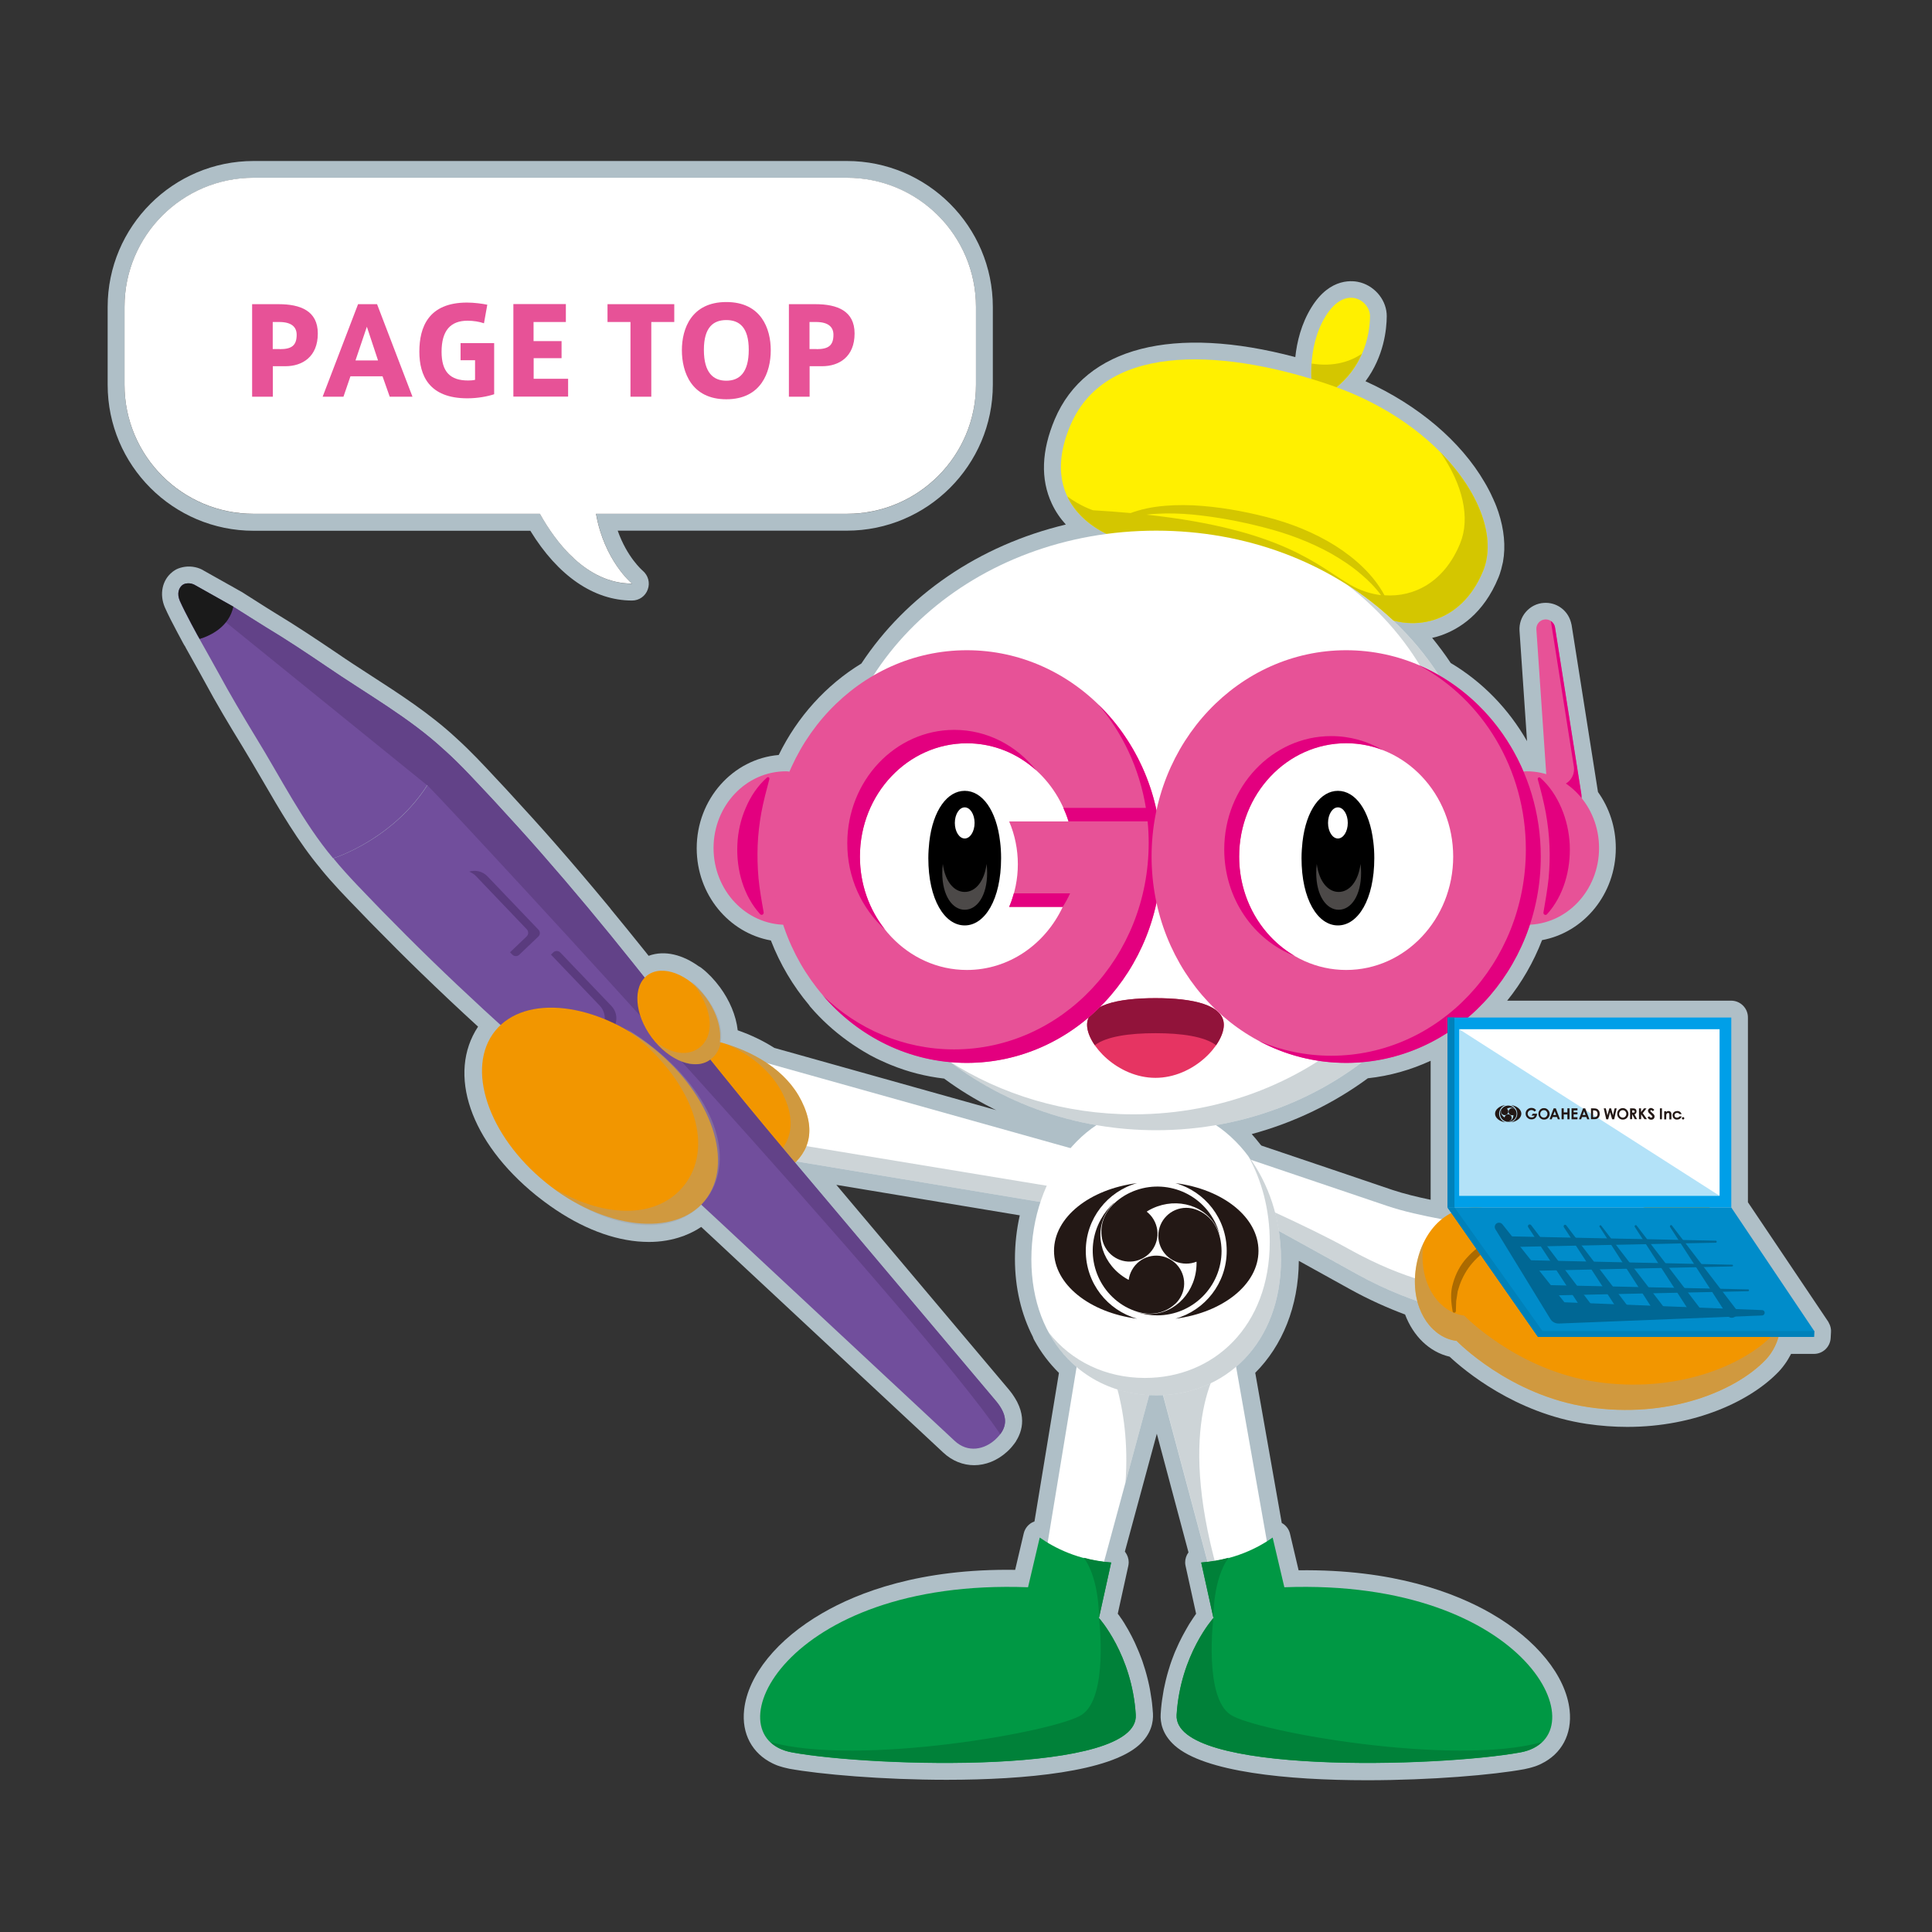 <?xml version="1.0" encoding="utf-8"?>
<!-- Generator: Adobe Illustrator 24.1.3, SVG Export Plug-In . SVG Version: 6.00 Build 0)  -->
<svg version="1.1" id="Layer_1" xmlns="http://www.w3.org/2000/svg" xmlns:xlink="http://www.w3.org/1999/xlink" x="0px" y="0px"
	 viewBox="0 0 180 180" style="enable-background:new 0 0 180 180;" xml:space="preserve">
<rect x="0" y="0" width="180" height="180" fill="#333333" stroke="none"/>
<style type="text/css">
	.st0{fill:none;}
	.st1{fill:#AFBFC7;}
	.st2{fill:#FFFFFF;}
	.st3{opacity:0.4;fill:#82939C;}
	.st4{fill:#231815;}
	.st5{fill:#FFF000;}
	.st6{fill:#D4C600;}
	.st7{fill:#F29600;}
	.st8{opacity:0.4;fill:#9E9E9F;}
	.st9{fill:#AB6A00;}
	.st10{fill:#009844;}
	.st11{fill:#008139;}
	.st12{fill:#E63462;}
	.st13{fill:#91133A;}
	.st14{fill:#4C4948;}
	.st15{fill:#E75297;}
	.st16{fill:#E3007F;}
	.st17{fill:#008CCA;}
	.st18{fill:#009FE8;}
	.st19{opacity:0.3;fill:#009FE8;}
	.st20{fill:#0081BA;}
	.st21{fill:#006794;}
	.st22{fill:#714E9C;}
	.st23{fill:#5A3B7E;}
	.st24{fill:#624288;}
	.st25{fill:#1A1A1A;}
</style>
<g>
	<g>
		<g>
			<path class="st0" d="M133.29,111.78V98.83c-1.82,0.84-3.79,1.41-5.85,1.63c-3.18,2.34-6.84,4.12-10.82,5.2
				c0.28,0.31,0.55,0.63,0.8,0.96c0.03,0.04,0.07,0.07,0.1,0.11c4.41,1.49,10.65,3.6,12.2,4.13
				C130.77,111.22,132.07,111.53,133.29,111.78z"/>
			<path class="st1" d="M170.57,123.76C170.57,123.76,170.57,123.76,170.57,123.76c-0.02-0.1-0.04-0.2-0.08-0.29
				c0-0.01-0.01-0.02-0.01-0.03c-0.04-0.09-0.08-0.18-0.13-0.27c0,0,0,0,0,0c-0.01-0.02-0.02-0.03-0.03-0.05l-7.47-11.11V94.79
				c0-0.86-0.7-1.56-1.56-1.56h-20.87c1.35-1.67,2.45-3.58,3.25-5.64c3.9-0.72,6.87-4.29,6.87-8.58c0-1.96-0.62-3.77-1.66-5.22
				c0-0.02,0-0.04-0.01-0.06l-2.45-15.52c0-0.01,0-0.02-0.01-0.03c-0.01-0.07-0.03-0.14-0.05-0.21c0-0.01-0.01-0.02-0.01-0.03
				c-0.31-1.1-1.35-1.85-2.51-1.77c-0.65,0.04-1.24,0.34-1.67,0.83c-0.43,0.49-0.64,1.12-0.6,1.77l0.7,10.28
				c-1.71-2.99-4.14-5.51-7.11-7.28c-0.53-0.8-1.11-1.58-1.73-2.34c0.28-0.06,0.55-0.14,0.82-0.23c1.67-0.58,3.96-1.98,5.36-5.4
				c0.09-0.21,0.16-0.43,0.22-0.65c0.01-0.03,0.02-0.06,0.03-0.09c0.06-0.22,0.11-0.44,0.16-0.67c0-0.02,0.01-0.03,0.01-0.05
				c0.26-1.43,0.11-3-0.43-4.64c-0.02-0.05-0.03-0.1-0.05-0.14c-0.08-0.24-0.17-0.47-0.27-0.71c-0.02-0.05-0.04-0.1-0.07-0.15
				c-0.04-0.11-0.09-0.21-0.14-0.32c-0.03-0.06-0.06-0.11-0.08-0.17c-0.08-0.18-0.17-0.36-0.26-0.53c-0.07-0.14-0.15-0.29-0.23-0.43
				c-0.06-0.1-0.12-0.21-0.18-0.31c-2.23-3.84-6.2-7.2-11.1-9.42c1.72-2.32,1.97-4.83,1.98-6.05c0.01-1.42-1.01-2.74-2.43-3.15
				c-0.63-0.18-2.82-0.55-4.59,2.32c-0.95,1.54-1.35,3.22-1.5,4.63c-11.32-3.01-19.56-0.94-22.41,5.79
				c-1.24,2.94-1.34,5.58-0.28,7.85c0.35,0.76,0.81,1.41,1.31,1.96c-8.12,1.94-14.88,6.62-19.05,12.95c-3.28,2-5.96,4.96-7.7,8.52
				c-4.27,0.36-7.64,4.12-7.64,8.69c0,4.31,2.99,7.89,6.91,8.59c0.86,2.22,2.07,4.25,3.56,6.02c0.03,0.04,0.05,0.08,0.08,0.12
				c1.05,1.23,2.23,2.3,3.51,3.22c0.06,0.04,0.11,0.08,0.17,0.12c0.18,0.13,0.37,0.26,0.56,0.38c0.11,0.07,0.22,0.15,0.34,0.22
				c0.15,0.09,0.29,0.18,0.44,0.27c0.17,0.1,0.33,0.19,0.5,0.29c0.11,0.06,0.21,0.12,0.32,0.17c0.22,0.12,0.44,0.23,0.66,0.33
				c0.07,0.03,0.13,0.06,0.2,0.09c0.27,0.13,0.54,0.24,0.82,0.36c0.03,0.01,0.05,0.02,0.08,0.03c1.55,0.63,3.19,1.05,4.9,1.25
				c1.4,1.03,2.88,1.94,4.44,2.73c0.08,0.04,0.15,0.08,0.23,0.12c0.06,0.03,0.12,0.06,0.19,0.09l-20.68-5.8
				c-1.03-0.66-2.18-1.21-3.41-1.64c-0.15-1.37-0.76-2.8-1.66-4.02c0,0,0,0,0,0c-0.52-0.7-1.09-1.3-1.71-1.78
				c-0.08-0.07-0.17-0.12-0.27-0.17c-1.45-1.04-3.13-1.53-4.66-0.97l-0.27-0.34c-1.12-1.4-2.21-2.74-3.28-4.04c0,0,0,0,0-0.01
				c-0.09-0.11-0.18-0.22-0.27-0.33c-1.69-2.04-3.34-3.98-4.98-5.85c-1.29-1.47-2.71-3.04-4.47-4.95c-0.34-0.36-0.68-0.73-1.02-1.09
				c-1.16-1.25-2.36-2.53-3.66-3.7c0,0-0.01-0.01-0.01-0.01c0,0-0.01-0.01-0.01-0.01c0,0,0,0,0,0c-2.41-2.23-5.22-4.05-7.93-5.8
				c-1.05-0.68-2.14-1.38-3.18-2.1c-1.78-1.2-3.7-2.49-5.74-3.72c-0.53-0.32-1.1-0.69-1.7-1.07c-0.43-0.27-0.87-0.55-1.31-0.83
				c0,0,0,0-0.01-0.01c-0.01,0-0.01-0.01-0.03-0.02c-0.01-0.01-0.02-0.01-0.04-0.02c-0.05-0.03-0.13-0.07-0.27-0.15
				c-0.01,0-0.02-0.01-0.02-0.01c-0.15-0.09-0.38-0.22-0.7-0.4c-0.07-0.04-0.14-0.08-0.22-0.12c-0.53-0.3-1.28-0.72-2.35-1.32
				c0,0-0.01,0-0.01-0.01c-0.42-0.25-1.06-0.43-1.74-0.33c-0.26,0.04-0.53,0.11-0.79,0.24c-0.04,0.02-0.07,0.04-0.1,0.06
				c0,0,0,0,0,0c0,0,0,0,0,0c0,0,0,0,0,0c-0.09,0.05-0.17,0.11-0.25,0.17c-0.01,0.01-0.01,0.01-0.02,0.02
				c-0.93,0.73-1.22,2.06-0.69,3.29c0.28,0.64,0.78,1.62,1.16,2.32c0.2,0.38,0.39,0.73,0.53,0.99c0.03,0.05,0.06,0.11,0.1,0.18
				c0.01,0.02,0.03,0.04,0.04,0.06c0.03,0.05,0.06,0.09,0.09,0.14c0,0.01,0.01,0.01,0.01,0.02l-0.01,0
				c0.29,0.53,0.59,1.05,0.87,1.56c0.32,0.56,0.62,1.11,0.89,1.6c1.14,2.12,2.34,4.12,3.47,5.96c0.66,1.08,1.31,2.2,1.95,3.29
				c1.63,2.81,3.32,5.72,5.43,8.24c0,0,0,0,0,0.01c0,0,0.01,0.01,0.01,0.01c0,0,0,0,0,0c0,0,0,0,0,0c1.12,1.37,2.34,2.63,3.52,3.84
				c0.35,0.36,0.69,0.72,1.05,1.09c1.81,1.84,3.3,3.34,4.7,4.69c1.71,1.66,3.49,3.34,5.37,5.06c-2.89,4.38-0.76,10.72,5.41,15.72
				c0.26,0.21,0.53,0.41,0.79,0.61c0,0,0,0,0,0c0,0,0,0,0,0c2.88,2.15,5.86,3.42,8.66,3.68c0.36,0.03,0.7,0.05,1.05,0.05
				c1.12,0,2.17-0.18,3.12-0.52c0.05-0.02,0.1-0.03,0.15-0.05c0.03-0.01,0.06-0.02,0.09-0.04c0.54-0.21,1.05-0.47,1.52-0.79
				c1.11,1.03,2.2,2.04,3.23,3.01l19.34,18.03c0.83,0.77,1.84,1.16,2.86,1.16c1.06,0,2.14-0.42,3.05-1.24
				c0.25-0.22,0.46-0.46,0.64-0.7c0.01-0.01,0.01-0.01,0.02-0.02c0.06-0.08,0.12-0.16,0.18-0.25c0,0,0,0,0-0.01
				c0.12-0.19,0.24-0.41,0.34-0.67c0.01-0.02,0.01-0.04,0.02-0.05c0.04-0.1,0.07-0.2,0.1-0.31c0-0.01,0.01-0.02,0.01-0.03
				c0.19-0.71,0.17-1.59-0.35-2.61c-0.01-0.01-0.01-0.03-0.02-0.04c-0.06-0.11-0.12-0.22-0.19-0.33c-0.03-0.05-0.06-0.09-0.09-0.14
				c-0.05-0.08-0.1-0.16-0.16-0.24c-0.1-0.13-0.2-0.27-0.31-0.4l-16.08-19.08l17.09,2.84c-0.29,1.3-0.45,2.66-0.45,4.07
				c0,2.7,0.6,5.16,1.67,7.25c0.03,0.1,0.07,0.2,0.12,0.29c0.63,1.16,1.41,2.18,2.31,3.07l-2.28,13.84c-0.01,0-0.02,0-0.03,0.01
				c-0.49,0.18-0.85,0.6-0.97,1.1l-0.8,3.4c-8.84-0.13-14.61,2.09-17.94,4.02c-4.23,2.44-6.96,5.8-7.31,9.01
				c-0.25,2.25,0.76,4.07,2.63,4.99c0.01,0.01,0.02,0.01,0.04,0.02c0.07,0.03,0.14,0.06,0.22,0.1c0.07,0.03,0.15,0.06,0.22,0.09
				c0.06,0.02,0.12,0.04,0.18,0.06c0.1,0.03,0.2,0.06,0.3,0.09c0.05,0.01,0.1,0.03,0.15,0.04c0.15,0.04,0.31,0.08,0.47,0.11
				c2.86,0.52,8.67,1.03,14.66,1.03c7.42,0,15.14-0.77,17.91-3.23c1.17-1.04,1.35-2.17,1.31-2.94c-0.02-0.35-0.06-0.68-0.09-1.01
				c-0.01-0.1-0.03-0.2-0.04-0.3c-0.03-0.23-0.07-0.46-0.11-0.69c-0.02-0.1-0.04-0.2-0.05-0.3c-0.05-0.25-0.1-0.5-0.16-0.74
				c-0.01-0.06-0.02-0.11-0.04-0.17c-0.07-0.29-0.15-0.57-0.23-0.85c-0.02-0.08-0.05-0.15-0.07-0.22c-0.06-0.2-0.13-0.4-0.19-0.59
				c-0.03-0.09-0.06-0.17-0.09-0.25c-0.07-0.19-0.14-0.37-0.21-0.54c-0.03-0.06-0.05-0.13-0.08-0.19c-0.1-0.23-0.2-0.45-0.29-0.67
				c-0.02-0.04-0.04-0.08-0.06-0.13c-0.08-0.17-0.16-0.34-0.24-0.49c-0.03-0.07-0.07-0.13-0.1-0.19c-0.07-0.14-0.14-0.27-0.21-0.39
				c-0.03-0.05-0.06-0.11-0.09-0.16c-0.1-0.17-0.19-0.33-0.28-0.47c0,0,0,0,0-0.01c-0.1-0.15-0.19-0.29-0.27-0.42
				c-0.03-0.04-0.05-0.08-0.08-0.11c-0.06-0.09-0.12-0.18-0.18-0.26c-0.02-0.03-0.05-0.06-0.07-0.09c-0.01-0.02-0.03-0.04-0.05-0.06
				l0.98-4.45c0.02-0.11,0.04-0.22,0.04-0.34c0-0.34-0.11-0.66-0.31-0.94c-0.01-0.02-0.03-0.03-0.05-0.05l2.98-10.99l2.95,11.05
				c-0.2,0.27-0.31,0.6-0.31,0.93c0,0.11,0.01,0.22,0.04,0.34l0.98,4.45c-0.01,0.02-0.03,0.04-0.05,0.07
				c-0.02,0.03-0.04,0.06-0.06,0.09c-0.06,0.08-0.12,0.17-0.18,0.26c-0.02,0.04-0.05,0.07-0.07,0.11c-0.18,0.26-0.37,0.56-0.56,0.91
				c-0.03,0.05-0.06,0.1-0.09,0.16c-0.07,0.13-0.14,0.26-0.22,0.4c-0.03,0.06-0.07,0.12-0.1,0.19c-0.08,0.16-0.16,0.32-0.25,0.5
				c-0.02,0.04-0.04,0.08-0.06,0.13c-0.1,0.21-0.2,0.44-0.3,0.67c-0.03,0.06-0.05,0.13-0.08,0.19c-0.07,0.18-0.14,0.36-0.21,0.55
				c-0.03,0.08-0.06,0.17-0.09,0.25c-0.07,0.19-0.13,0.39-0.19,0.59c-0.02,0.07-0.05,0.15-0.07,0.22c-0.08,0.27-0.16,0.56-0.23,0.85
				c-0.01,0.06-0.03,0.11-0.04,0.17c-0.06,0.24-0.11,0.48-0.16,0.73c-0.02,0.1-0.04,0.2-0.05,0.3c-0.04,0.23-0.07,0.46-0.11,0.69
				c-0.01,0.1-0.03,0.2-0.04,0.3c-0.04,0.33-0.07,0.67-0.09,1.01c-0.05,0.77,0.14,1.9,1.31,2.94c2.77,2.46,10.48,3.23,17.91,3.23
				c5.99,0,11.8-0.5,14.66-1.03c0.16-0.03,0.32-0.07,0.48-0.11c0.05-0.01,0.1-0.03,0.15-0.04c0.1-0.03,0.2-0.06,0.3-0.09
				c0.06-0.02,0.12-0.04,0.18-0.06c0.08-0.03,0.15-0.06,0.22-0.09c0.07-0.03,0.15-0.06,0.22-0.1c0.01-0.01,0.02-0.01,0.04-0.02
				c1.87-0.91,2.88-2.74,2.63-4.99c-0.35-3.2-3.08-6.57-7.31-9.01c-3.34-1.92-9.11-4.14-17.94-4.02l-0.8-3.4
				c-0.1-0.43-0.38-0.8-0.77-1.01l-2.47-13.99c2.52-2.52,4.03-6.17,4.06-10.43c1.62,0.89,3.28,1.81,4.73,2.62
				c1.8,1,3.57,1.78,5.17,2.38c0.76,2.01,2.26,3.49,4.15,3.93c1.34,1.25,6.06,5.26,12.78,6.26c1.29,0.19,2.56,0.28,3.77,0.28
				c6.33,0,11.51-2.41,14.14-5.18c0,0,0,0,0,0c0,0,0,0,0,0c0,0,0,0,0,0c0.12-0.13,0.24-0.27,0.35-0.41
				c0.03-0.04,0.06-0.08,0.09-0.12c0.08-0.11,0.16-0.21,0.23-0.32c0.03-0.05,0.06-0.09,0.09-0.14c0.07-0.11,0.14-0.22,0.2-0.34
				c0.03-0.05,0.05-0.09,0.08-0.14c0.03-0.05,0.05-0.1,0.08-0.15H169H169c0.84,0,1.52-0.66,1.56-1.49l0.03-0.55
				C170.6,123.96,170.59,123.86,170.57,123.76z M117.52,106.73c-0.03-0.04-0.07-0.07-0.1-0.11c-0.26-0.33-0.52-0.65-0.8-0.96
				c3.98-1.08,7.64-2.86,10.82-5.2c2.06-0.22,4.03-0.79,5.85-1.63v12.95c-1.22-0.25-2.52-0.57-3.57-0.92
				C128.18,110.33,121.93,108.22,117.52,106.73z"/>
		</g>
		<g>
			<g>
				<g>
					<path class="st2" d="M112.5,106.69c0,0,14.25,4.82,16.73,5.66c2.98,1.02,7.78,1.68,7.78,1.68s3.32,1.36,2.77,5.16
						s-2.49,3.47-2.49,3.47s-5.38-0.89-10.88-3.96c-4.94-2.76-12.27-6.76-12.27-6.76L112.5,106.69z"/>
					<path class="st3" d="M138.37,114.96c0.24,0.66,0.34,1.46,0.21,2.42c-0.55,3.8-3.71,2.45-3.71,2.45s-3.72-0.4-9.22-3.47
						c-3.97-2.22-9.94-4.72-11.94-5.81l0.43,1.39c0,0,7.34,4,12.27,6.76c5.5,3.07,10.88,3.96,10.88,3.96s1.94,0.33,2.49-3.47
						C140.08,117.1,139.21,115.76,138.37,114.96z"/>
				</g>
				<g>
					<polygon class="st2" points="101.98,107.6 66.05,97.53 64.2,106.54 99.66,112.44 					"/>
					<polygon class="st3" points="100,110.88 64.51,105.03 64.2,106.54 99.66,112.44 101.98,107.6 					"/>
				</g>
				<g>
					<path class="st2" d="M114.53,123.75l3.65,20.68c-1.35,0.95-2.42,1.6-5.48,1.81l-5.25-19.64L114.53,123.75z"/>
					<path class="st3" d="M107.46,126.6l7.08-2.85l0.3,1.68c-1.65,1.75-5.19,7.34-1.46,20.76c-0.21,0.02-0.43,0.04-0.67,0.06
						L107.46,126.6z"/>
				</g>
				<g>
					<path class="st2" d="M100.9,123.75l-3.4,20.63c1.35,0.95,2.11,1.64,5.16,1.86l5.32-19.63L100.9,123.75z"/>
					<path class="st3" d="M101.94,124.17l6.04,2.44l-3.12,11.51C105.39,130.79,103.05,125.99,101.94,124.17z"/>
				</g>
				<g>
					<path class="st2" d="M119.35,117.32c0,7.86-5.21,12.68-11.63,12.68s-11.63-4.82-11.63-12.68s5.21-14.23,11.63-14.23
						S119.35,109.46,119.35,117.32z"/>
					<path class="st3" d="M116.28,107.68c1.28,2.28,2.02,5.04,2.02,8.02c0,7.86-5.21,12.68-11.63,12.68c-3.62,0-6.85-1.53-8.98-4.26
						c2.02,3.74,5.75,5.88,10.03,5.88c6.42,0,11.63-4.82,11.63-12.68C119.35,113.6,118.19,110.22,116.28,107.68z"/>
					<g>
						<g>
							<path class="st4" d="M101.16,116.54c0-3,2.02-5.54,4.78-6.31c-4.41,0.56-7.74,3.17-7.74,6.31c0,3.14,3.33,5.75,7.74,6.32
								C103.18,122.08,101.16,119.55,101.16,116.54z"/>
							<path class="st4" d="M117.25,116.54c0-3.14-3.33-5.75-7.74-6.31c2.76,0.78,4.78,3.31,4.78,6.31c0,3.01-2.02,5.54-4.78,6.32
								C113.91,122.29,117.25,119.68,117.25,116.54z"/>
							<g>
								<path class="st4" d="M105.92,122.24c0.38,0.12,0.78,0.18,1.19,0.18c2.41,0,4.37-2.12,4.37-4.74c0-0.04,0-0.07,0-0.11
									l-0.01-0.02c-0.3,0.12-0.62,0.18-0.95,0.18c-1.44,0-2.6-1.16-2.6-2.6c0-1.43,1.16-2.6,2.6-2.6c0.32,0,0.63,0.06,0.92,0.17
									l-0.43-0.12c0,0,2.75,0.39,2.8,3.97c0,3.31-2.69,6-6,6c-0.67,0-1.31-0.11-1.91-0.31L105.92,122.24z"/>
								<path class="st4" d="M113.7,115.29c-0.09-0.39-0.24-0.76-0.45-1.12c-1.23-2.08-4.05-2.68-6.3-1.36
									c-0.03,0.02-0.06,0.04-0.09,0.06l-0.02,0.02c0.25,0.2,0.47,0.44,0.64,0.73c0.73,1.24,0.32,2.83-0.92,3.56
									c-1.24,0.73-2.83,0.32-3.56-0.92c-0.17-0.28-0.27-0.58-0.32-0.88l0.11,0.43c0,0-1.06-2.57,2-4.43
									c2.85-1.68,6.53-0.73,8.21,2.12C113.34,114.07,113.57,114.68,113.7,115.29L113.7,115.29z"/>
								<path class="st4" d="M103.78,112.1c-0.29,0.27-0.54,0.59-0.74,0.95c-1.18,2.1-0.29,4.85,2,6.13
									c0.03,0.02,0.06,0.03,0.09,0.05l0.03,0c0.04-0.31,0.14-0.62,0.31-0.92c0.7-1.25,2.28-1.7,3.53-0.99
									c1.25,0.7,1.7,2.28,0.99,3.53c-0.16,0.28-0.36,0.53-0.6,0.72l0.31-0.32c0,0-1.68,2.2-4.83,0.5
									c-2.89-1.62-3.92-5.28-2.29-8.17c0.32-0.58,0.73-1.09,1.2-1.51L103.78,112.1z"/>
							</g>
						</g>
					</g>
				</g>
				<g>
					<g>
						<path class="st5" d="M122.26,36.17c0,0-0.6-3.73,1.25-6.72c1.85-2.99,4.13-1.44,4.13,0c-0.01,1.82-0.64,5.26-4.24,7.43
							L122.26,36.17z"/>
						<g>
							<path class="st6" d="M122.2,33.87c-0.09,1.33,0.06,2.29,0.06,2.29l1.13,0.71c1.83-1.1,2.89-2.53,3.49-3.91
								C125.86,33.65,124.31,34.21,122.2,33.87z"/>
						</g>
						<path class="st5" d="M103.97,50.1c0,0-7.67-2.37-4.25-10.46s15.06-6.93,24.3-3.74c10.6,3.66,16.22,12.23,14.16,17.28
							s-6.78,5.85-10.21,3.88C124.53,55.09,120.99,51.07,103.97,50.1z"/>
						<g>
							<path class="st6" d="M134.21,42.15c2.09,3.02,2.79,6.13,1.83,8.47c-1.47,3.61-4.3,5.04-7.05,4.84
								c-1.04-1.93-2.74-3.44-4.57-4.61c-1.98-1.24-4.17-2.11-6.42-2.68c-2.23-0.57-4.52-0.97-6.84-1.09
								c-1.16-0.05-2.33-0.02-3.48,0.14c-0.58,0.08-1.15,0.2-1.71,0.37c-0.21,0.06-0.42,0.13-0.63,0.21c-1.1-0.1-2.26-0.19-3.5-0.26
								c0,0-1.17-0.37-2.4-1.29c1.35,2.87,4.53,3.85,4.53,3.85c17.03,0.96,20.57,4.99,24,6.96c3.43,1.97,8.15,1.17,10.21-3.88
								C139.41,50.16,137.89,45.88,134.21,42.15z M125.83,54.5c-3.06-1.76-6.23-5.16-19.01-6.55c0.31-0.04,0.62-0.07,0.92-0.08
								c1.12-0.07,2.24-0.03,3.36,0.07c2.24,0.22,4.46,0.63,6.65,1.2c2.18,0.55,4.29,1.34,6.25,2.42c0.97,0.56,1.91,1.17,2.76,1.9
								c0.71,0.59,1.36,1.25,1.91,1.99C127.69,55.33,126.71,55.01,125.83,54.5z"/>
						</g>
					</g>
				</g>
				<g>
					<g>
						<path class="st2" d="M138.16,76.93c0,15.67-13.63,28.37-30.44,28.37s-30.44-12.7-30.44-28.37s13.63-27.49,30.44-27.49
							S138.16,61.26,138.16,76.93z"/>
					</g>
					<path class="st3" d="M125.47,54.46c6.48,4.96,10.58,12.4,10.58,20.99c0,15.67-13.63,28.37-30.44,28.37
						c-6.4,0-12.33-1.84-17.23-4.98c5.26,4.04,12,6.46,19.34,6.46c16.81,0,30.44-12.7,30.44-28.37
						C138.16,67.43,133.15,59.36,125.47,54.46z"/>
				</g>
				<g>
					<g>
						<g>
							<path class="st7" d="M141.45,114.8c0,0-0.9-2.4-4.19-2.3c-3.29,0.1-5.29,3.26-5.43,6.56c-0.14,3.3,1.72,5.61,3.88,5.87
								c0,0,4.88,5.07,12.26,6.17c7.38,1.1,13.71-1.44,16.55-4.43c2.84-2.99,1.64-9.85-5.87-10.14c0,0,2.95-1.73,0.92-3.77
								c-2.03-2.04-4.85-1.03-7.79,0.35c-2.94,1.38-4.52,1.62-5.34,1.59C145.62,114.68,143.29,114.23,141.45,114.8z"/>
							<path class="st8" d="M165.23,124.31c-2.84,2.99-9.16,5.53-16.55,4.43c-7.38-1.1-12.26-6.17-12.26-6.17
								c-2.16-0.26-4.02-2.57-3.88-5.87c0.01-0.3,0.05-0.6,0.09-0.9c-0.47,0.99-0.75,2.11-0.8,3.25c-0.14,3.3,1.72,5.61,3.88,5.87
								c0,0,4.88,5.07,12.26,6.17c7.38,1.1,13.71-1.44,16.55-4.43c0.81-0.86,1.29-2.03,1.39-3.28
								C165.72,123.72,165.49,124.04,165.23,124.31z"/>
						</g>
					</g>
					<path class="st9" d="M141.2,114.88c-0.76,0.32-1.5,0.74-2.18,1.19c-0.68,0.46-1.31,0.99-1.84,1.6
						c-0.53,0.61-0.92,1.31-1.19,2.06l-0.18,0.58l-0.09,0.6c-0.01,0.1-0.04,0.2-0.05,0.3l-0.01,0.31c0,0.21-0.01,0.41-0.02,0.62
						l0,0.02c-0.01,0.08-0.08,0.15-0.16,0.14c-0.07,0-0.13-0.06-0.14-0.13c-0.15-0.85-0.24-1.76,0.04-2.63
						c0.24-0.86,0.67-1.68,1.27-2.34c0.59-0.66,1.3-1.21,2.06-1.64c0.76-0.43,1.56-0.76,2.41-0.95c0.07-0.02,0.15,0.03,0.16,0.1
						C141.3,114.79,141.26,114.86,141.2,114.88L141.2,114.88z"/>
					<path class="st9" d="M158.29,116.53l-1.45-0.1c-0.48-0.04-0.96-0.07-1.45-0.09c-0.96-0.05-1.93-0.08-2.89-0.1
						c-0.96-0.02-1.93,0.01-2.89,0.04c-0.96,0.04-1.92,0.14-2.89,0.23l0,0c-0.04,0-0.08-0.03-0.08-0.07c0-0.04,0.02-0.07,0.06-0.08
						c0.94-0.25,1.91-0.44,2.88-0.53c0.97-0.12,1.95-0.16,2.93-0.15c0.98,0.01,1.96,0.06,2.93,0.18c0.97,0.13,1.93,0.28,2.88,0.55
						c0.03,0.01,0.05,0.04,0.04,0.07C158.35,116.52,158.32,116.53,158.29,116.53z"/>
				</g>
				<g>
					<g>
						<path class="st10" d="M95.78,147.88c-22.84-0.85-29.54,14.01-22,15.39c7.54,1.38,32.38,2.12,32.03-3.5
							c-0.35-5.62-3.43-9.02-3.43-9.02l1.14-5.17c-3.05-0.21-5.3-1.38-6.65-2.33L95.78,147.88z"/>
					</g>
					<g>
						<path class="st11" d="M100.79,159.76c2.51-1.65,1.6-9.02,1.6-9.02s3.08,3.4,3.43,9.02c0.35,5.62-24.49,4.88-32.03,3.5
							c-0.86-0.16-1.52-0.49-2-0.95C80.02,164.6,98.41,161.33,100.79,159.76z"/>
					</g>
					<g>
						<path class="st11" d="M100.97,145.13c0.78,0.21,1.63,0.37,2.56,0.44l-1.14,5.17C102.39,150.74,102.45,147.11,100.97,145.13z"
							/>
					</g>
				</g>
				<g>
					<g>
						<path class="st10" d="M119.66,147.88c22.84-0.85,29.54,14.01,22,15.39c-7.54,1.38-32.38,2.12-32.03-3.5
							c0.35-5.62,3.43-9.02,3.43-9.02l-1.14-5.17c3.05-0.21,5.3-1.38,6.65-2.33L119.66,147.88z"/>
					</g>
					<g>
						<path class="st11" d="M114.65,159.76c-2.51-1.65-1.6-9.02-1.6-9.02s-3.08,3.4-3.43,9.02c-0.35,5.62,24.49,4.88,32.03,3.5
							c0.86-0.16,1.52-0.49,2-0.95C135.42,164.6,117.03,161.33,114.65,159.76z"/>
					</g>
					<g>
						<path class="st11" d="M114.47,145.13c-0.78,0.21-1.63,0.37-2.56,0.44l1.14,5.17C113.05,150.74,112.99,147.11,114.47,145.13z"
							/>
					</g>
				</g>
				<g>
					<path class="st12" d="M114.02,95.49c0,1.86-2.85,4.93-6.37,4.93c-3.52,0-6.37-3.08-6.37-4.93s2.85-2.49,6.37-2.49
						C111.17,93,114.02,93.63,114.02,95.49z"/>
					<path class="st13" d="M107.65,96.26c2.45,0,4.58,0.31,5.65,1.12c0.46-0.67,0.72-1.34,0.72-1.9c0-1.86-2.85-2.49-6.37-2.49
						c-3.52,0-6.37,0.63-6.37,2.49c0,0.56,0.26,1.23,0.72,1.9C103.07,96.57,105.19,96.26,107.65,96.26z"/>
				</g>
				<g>
					<g>
						<g>
							<path d="M89.88,73.68c-1.61,0-2.96,1.79-3.3,4.76c-0.05,0.48-0.09,0.98-0.09,1.51c0,3.87,1.52,6.27,3.39,6.27
								c1.87,0,3.39-2.41,3.39-6.27c0-0.53-0.03-1.04-0.09-1.51C92.84,75.47,91.5,73.68,89.88,73.68z"/>
							<path d="M127.95,78.44c-0.34-2.97-1.69-4.76-3.3-4.76c-1.61,0-2.96,1.79-3.3,4.76c-0.05,0.48-0.09,0.98-0.09,1.51
								c0,3.87,1.52,6.27,3.39,6.27c1.87,0,3.39-2.41,3.39-6.27C128.04,79.42,128.01,78.91,127.95,78.44z"/>
						</g>
						<ellipse class="st2" cx="124.65" cy="76.67" rx="0.92" ry="1.45"/>
					</g>
					<ellipse class="st2" cx="89.88" cy="76.67" rx="0.92" ry="1.45"/>
					<path class="st14" d="M89.88,83.1c-1,0-1.83-0.98-2.04-2.61c-0.03,0.26-0.05,0.54-0.05,0.83c0,2.12,0.94,3.44,2.09,3.44
						c1.16,0,2.09-1.32,2.09-3.44c0-0.29-0.02-0.57-0.05-0.83C91.71,82.12,90.88,83.1,89.88,83.1z"/>
					<path class="st14" d="M124.72,83.1c-1,0-1.83-0.98-2.04-2.61c-0.03,0.26-0.05,0.54-0.05,0.83c0,2.12,0.94,3.44,2.09,3.44
						c1.16,0,2.09-1.32,2.09-3.44c0-0.29-0.02-0.57-0.05-0.83C126.55,82.12,125.72,83.1,124.72,83.1z"/>
				</g>
				<g>
					<g>
						<path class="st15" d="M144.21,74.32l-1.07-15.68c-0.03-0.48,0.33-0.9,0.81-0.93c0.45-0.03,0.85,0.29,0.92,0.73l2.45,15.52
							c0.14,0.86-0.45,1.66-1.31,1.8c-0.86,0.14-1.66-0.45-1.8-1.31C144.22,74.42,144.21,74.37,144.21,74.32z"/>
					</g>
					<path class="st16" d="M147.33,73.97l-2.45-15.52c-0.04-0.25-0.19-0.46-0.39-0.59l2.14,13.55c0.14,0.86-0.45,1.66-1.31,1.8
						c-0.45,0.07-0.88-0.06-1.21-0.32l0.1,1.44c0,0.05,0.01,0.09,0.02,0.14c0.14,0.86,0.94,1.44,1.8,1.31
						C146.88,75.63,147.47,74.83,147.33,73.97z"/>
					<g>
						<g>
							<g>
								<path class="st15" d="M73.23,86.16c-3.73,0-6.75-3.2-6.75-7.15c0-3.95,3.02-7.15,6.75-7.15S76.96,86.16,73.23,86.16z"/>
								<g>
									<path class="st16" d="M71.68,72.59c-0.29,1.09-0.56,2.11-0.75,3.13c-0.18,1.02-0.3,2.03-0.34,3.05
										c-0.04,1.02-0.01,2.03,0.08,3.06c0.1,1.03,0.28,2.06,0.48,3.17c0.02,0.1-0.05,0.21-0.15,0.23
										c-0.07,0.01-0.14-0.01-0.18-0.06c-1.56-1.72-2.23-4.15-2.12-6.49c0.05-1.17,0.31-2.34,0.78-3.41
										c0.45-1.07,1.11-2.06,1.98-2.83c0.06-0.05,0.15-0.04,0.2,0.01C71.68,72.5,71.69,72.55,71.68,72.59z"/>
								</g>
							</g>
							<g>
								<path class="st15" d="M142.23,71.86c3.73,0,6.75,3.2,6.75,7.15c0,3.95-3.02,7.15-6.75,7.15
									C138.5,86.16,138.5,71.86,142.23,71.86z"/>
								<g>
									<path class="st16" d="M143.49,72.45c0.87,0.76,1.52,1.75,1.98,2.83c0.46,1.07,0.72,2.24,0.78,3.41
										c0.1,2.33-0.56,4.77-2.12,6.49c-0.07,0.08-0.19,0.08-0.27,0.01c-0.05-0.05-0.07-0.12-0.06-0.18
										c0.19-1.11,0.37-2.14,0.48-3.17c0.09-1.03,0.13-2.05,0.08-3.06c-0.04-1.02-0.16-2.03-0.34-3.05
										c-0.19-1.02-0.45-2.04-0.75-3.13c-0.02-0.08,0.02-0.15,0.1-0.17C143.41,72.41,143.46,72.42,143.49,72.45z"/>
								</g>
							</g>
						</g>
						<g>
							<g>
								<path class="st15" d="M90.08,60.58c-10.01,0-18.13,8.6-18.13,19.22c0,10.61,8.12,19.22,18.13,19.22
									c10.01,0,18.13-8.6,18.13-19.22C108.21,69.19,100.09,60.58,90.08,60.58z M90.08,90.37c-5.5,0-9.97-4.73-9.97-10.56
									s4.46-10.56,9.97-10.56c4.42,0,8.17,3.05,9.47,7.28c-2.14,0-3.38,0-5.53,0c1.08,2.53,1.08,5.44,0,7.97c1.96,0,3.02,0,4.99,0
									C97.38,87.97,94,90.37,90.08,90.37z"/>
							</g>
							<g>
								<path class="st16" d="M82.46,86.61c-1.46-1.84-2.34-4.21-2.34-6.8c0-5.83,4.46-10.56,9.97-10.56c2.46,0,4.7,0.94,6.44,2.51
									c-1.83-2.3-4.56-3.76-7.62-3.76c-5.5,0-9.97,4.73-9.97,10.56C78.93,81.78,80.3,84.67,82.46,86.61z"/>
								<path class="st16" d="M99.01,84.49c0.26-0.4,0.49-0.82,0.69-1.26c-1.24,0-4.53,0-5.24,0c-0.12,0.43-0.26,0.85-0.44,1.26
									C95.11,84.49,98.42,84.49,99.01,84.49z"/>
								<path class="st16" d="M102.32,65.63c2.27,2.65,3.84,5.97,4.44,9.64h-7.69c0.18,0.4,0.35,0.82,0.48,1.25h7.37
									c0.07,0.67,0.1,1.34,0.1,2.03c0,10.61-8.12,19.22-18.13,19.22c-4.72,0-9.02-1.91-12.24-5.04c3.32,3.87,8.1,6.3,13.42,6.3
									c10.01,0,18.13-8.6,18.13-19.22C108.21,74.19,105.94,69.14,102.32,65.63z"/>
							</g>
							<path class="st15" d="M125.42,60.58c-10.01,0-18.13,8.6-18.13,19.22c0,10.61,8.12,19.22,18.13,19.22
								c10.01,0,18.13-8.6,18.13-19.22C143.55,69.19,135.43,60.58,125.42,60.58z M125.42,90.37c-5.5,0-9.97-4.73-9.97-10.56
								s4.46-10.56,9.97-10.56c5.5,0,9.97,4.73,9.97,10.56S130.92,90.37,125.42,90.37z"/>
							<g>
								<path class="st16" d="M120.64,89.07c-3.09-1.79-5.19-5.27-5.19-9.27c0-5.83,4.46-10.56,9.97-10.56
									c1.19,0,2.33,0.22,3.39,0.63c-1.42-0.82-3.05-1.29-4.78-1.29c-5.5,0-9.97,4.73-9.97,10.56
									C114.06,83.71,116.8,87.6,120.64,89.07z"/>
								<path class="st16" d="M132.17,61.97c5.93,3.16,9.99,9.66,9.99,17.17c0,10.61-8.12,19.22-18.13,19.22
									c-2.39,0-4.66-0.49-6.75-1.38c2.45,1.31,5.21,2.05,8.14,2.05c10.01,0,18.13-8.6,18.13-19.22
									C143.55,71.72,138.84,64.8,132.17,61.97z"/>
							</g>
						</g>
					</g>
				</g>
				<g>
					<g>
						<polygon class="st17" points="161.3,112.5 134.86,112.5 143.29,124.56 169.01,124.56 169.03,124.01 						"/>
						<rect x="134.86" y="94.8" class="st18" width="26.44" height="17.7"/>
						<rect x="135.95" y="95.89" class="st2" width="24.26" height="15.52"/>
						<g>
							<polygon class="st19" points="160.21,111.41 135.95,111.41 135.95,95.89 							"/>
						</g>
						<polygon class="st20" points="143.71,124.01 135.52,112.5 134.86,112.5 143.29,124.56 169,124.56 169.03,124.01 						"/>
						<rect x="134.86" y="94.8" class="st20" width="0.65" height="17.7"/>
					</g>
					<g>
						<path class="st21" d="M139.98,114.07l6.1,7.67l-0.82-0.43l18.91,0.75c0.14,0,0.25,0.12,0.24,0.26
							c-0.01,0.13-0.11,0.24-0.24,0.24l-18.91,0.75l-0.02,0c-0.34,0.01-0.64-0.16-0.8-0.43l-5.12-8.36
							c-0.11-0.19-0.06-0.43,0.13-0.55C139.63,113.87,139.85,113.91,139.98,114.07z"/>
					</g>
					<g>
						<path class="st21" d="M140.83,115.19l19.02,0.4c0.05,0,0.1,0.04,0.09,0.1c0,0.05-0.04,0.09-0.09,0.09l-19.02,0.4
							c-0.28,0.01-0.5-0.21-0.51-0.49c-0.01-0.28,0.21-0.5,0.49-0.51C140.82,115.19,140.83,115.19,140.83,115.19z"/>
					</g>
					<g>
						<path class="st21" d="M142.36,117.41l19.02,0.42c0.05,0,0.08,0.04,0.08,0.08c0,0.04-0.04,0.08-0.08,0.08l-19.02,0.42
							c-0.28,0.01-0.5-0.21-0.51-0.49s0.21-0.5,0.49-0.51C142.35,117.41,142.36,117.41,142.36,117.41z"/>
					</g>
					<g>
						<path class="st21" d="M143.85,119.72l19.02,0.41c0.05,0,0.09,0.04,0.08,0.09c0,0.05-0.04,0.08-0.08,0.08l-19.02,0.41
							c-0.28,0.01-0.5-0.21-0.51-0.49c-0.01-0.28,0.21-0.5,0.49-0.51C143.83,119.72,143.84,119.72,143.85,119.72z"/>
					</g>
					<g>
						<path class="st21" d="M142.66,114.15l5.92,7.82c0.17,0.22,0.12,0.53-0.1,0.7c-0.22,0.17-0.53,0.12-0.7-0.1
							c-0.01-0.01-0.01-0.02-0.02-0.03l-5.38-8.2c-0.05-0.08-0.03-0.19,0.05-0.24C142.51,114.06,142.61,114.08,142.66,114.15z"/>
					</g>
					<g>
						<path class="st21" d="M145.93,114.17l5.94,7.8c0.17,0.22,0.12,0.53-0.09,0.7s-0.53,0.12-0.7-0.09
							c-0.01-0.01-0.01-0.02-0.02-0.03l-5.36-8.22c-0.04-0.07-0.02-0.15,0.04-0.2C145.8,114.09,145.88,114.11,145.93,114.17z"/>
					</g>
					<g>
						<path class="st21" d="M149.18,114.19l5.98,7.78c0.17,0.22,0.13,0.53-0.09,0.7c-0.22,0.17-0.53,0.13-0.7-0.09
							c-0.01-0.01-0.02-0.02-0.02-0.03l-5.32-8.25c-0.03-0.04-0.02-0.1,0.03-0.13C149.09,114.14,149.15,114.15,149.18,114.19z"/>
					</g>
					<g>
						<path class="st21" d="M152.48,114.18l5.97,7.79c0.17,0.22,0.13,0.53-0.09,0.7c-0.22,0.17-0.53,0.13-0.7-0.09
							c-0.01-0.01-0.02-0.02-0.02-0.03l-5.33-8.24c-0.03-0.05-0.02-0.12,0.03-0.15C152.38,114.13,152.44,114.14,152.48,114.18z"/>
					</g>
					<g>
						<path class="st21" d="M155.77,114.18l5.97,7.79c0.17,0.22,0.13,0.53-0.09,0.7s-0.53,0.13-0.7-0.09
							c-0.01-0.01-0.02-0.02-0.02-0.03l-5.33-8.23c-0.03-0.05-0.02-0.12,0.03-0.16C155.67,114.12,155.74,114.13,155.77,114.18z"/>
					</g>
					<g>
						<g>
							<g>
								<path class="st4" d="M143.12,103.43l-0.14,0.13c-0.09-0.09-0.19-0.14-0.3-0.14c-0.1,0-0.18,0.03-0.25,0.1
									c-0.07,0.07-0.1,0.15-0.1,0.24c0,0.1,0.04,0.18,0.11,0.25c0.07,0.07,0.16,0.1,0.26,0.1c0.07,0,0.12-0.01,0.17-0.04
									c0.05-0.03,0.08-0.07,0.11-0.13h-0.29l0.12-0.18h0.39l0,0.04c0,0.09-0.02,0.17-0.07,0.25c-0.05,0.08-0.11,0.14-0.18,0.18
									c-0.07,0.04-0.16,0.06-0.26,0.06c-0.11,0-0.2-0.02-0.28-0.07c-0.08-0.05-0.15-0.11-0.2-0.2c-0.05-0.08-0.07-0.18-0.07-0.27
									c0-0.13,0.04-0.25,0.13-0.35c0.11-0.12,0.24-0.18,0.41-0.18c0.09,0,0.17,0.02,0.25,0.05
									C142.99,103.32,143.06,103.36,143.12,103.43z"/>
								<path class="st4" d="M143.85,103.24c0.14,0,0.27,0.05,0.37,0.16c0.1,0.1,0.16,0.23,0.16,0.38c0,0.15-0.05,0.27-0.15,0.38
									c-0.1,0.1-0.23,0.15-0.37,0.15c-0.15,0-0.28-0.05-0.38-0.16c-0.1-0.11-0.15-0.23-0.15-0.38c0-0.1,0.02-0.19,0.07-0.27
									s0.11-0.15,0.19-0.19C143.66,103.26,143.75,103.24,143.85,103.24z M143.84,103.43c-0.09,0-0.17,0.03-0.24,0.1
									c-0.06,0.07-0.1,0.15-0.1,0.25c0,0.11,0.04,0.2,0.12,0.27c0.06,0.05,0.13,0.08,0.22,0.08c0.09,0,0.17-0.03,0.23-0.1
									c0.06-0.07,0.1-0.15,0.1-0.25c0-0.1-0.03-0.18-0.1-0.25C144.02,103.46,143.94,103.43,143.84,103.43z"/>
								<path class="st4" d="M144.75,103.26h0.2l0.39,1.02h-0.2l-0.08-0.21h-0.41l-0.08,0.21h-0.2L144.75,103.26z M144.85,103.53
									l-0.14,0.35h0.27L144.85,103.53z"/>
								<path class="st4" d="M145.49,103.26h0.2v0.38h0.34v-0.38h0.2v1.02h-0.2v-0.45h-0.34v0.45h-0.2V103.26z"/>
								<path class="st4" d="M146.42,103.26h0.55v0.19h-0.36v0.18h0.36v0.19h-0.36v0.27h0.36v0.19h-0.55V103.26z"/>
								<path class="st4" d="M147.49,103.26h0.2l0.39,1.02h-0.2l-0.08-0.21h-0.41l-0.08,0.21h-0.2L147.49,103.26z M147.59,103.53
									l-0.14,0.35h0.27L147.59,103.53z"/>
								<path class="st4" d="M148.23,103.26h0.23c0.15,0,0.26,0.02,0.33,0.05c0.07,0.04,0.13,0.1,0.18,0.18
									c0.05,0.08,0.07,0.18,0.07,0.29c0,0.08-0.01,0.15-0.04,0.22c-0.03,0.07-0.06,0.12-0.11,0.16c-0.05,0.04-0.1,0.07-0.15,0.09
									c-0.05,0.02-0.15,0.02-0.28,0.02h-0.23V103.26z M148.42,103.45v0.64h0.09c0.09,0,0.15-0.01,0.19-0.03
									c0.04-0.02,0.07-0.05,0.1-0.1c0.03-0.05,0.04-0.11,0.04-0.18c0-0.11-0.03-0.19-0.09-0.25c-0.05-0.05-0.14-0.08-0.26-0.08
									H148.42z"/>
								<path class="st4" d="M149.42,103.26h0.19l0.15,0.65l0.18-0.65h0.16l0.18,0.65l0.15-0.65h0.19l-0.23,1.02h-0.19l-0.19-0.66
									l-0.18,0.66h-0.18L149.42,103.26z"/>
								<path class="st4" d="M151.19,103.24c0.14,0,0.27,0.05,0.37,0.16c0.1,0.1,0.16,0.23,0.16,0.38c0,0.15-0.05,0.27-0.15,0.38
									c-0.1,0.1-0.23,0.15-0.37,0.15c-0.15,0-0.28-0.05-0.38-0.16c-0.1-0.11-0.15-0.23-0.15-0.38c0-0.1,0.02-0.19,0.07-0.27
									c0.05-0.08,0.11-0.15,0.19-0.19C151.01,103.26,151.1,103.24,151.19,103.24z M151.19,103.43c-0.09,0-0.17,0.03-0.24,0.1
									c-0.06,0.07-0.1,0.15-0.1,0.25c0,0.11,0.04,0.2,0.12,0.27c0.06,0.05,0.13,0.08,0.22,0.08c0.09,0,0.17-0.03,0.23-0.1
									c0.06-0.07,0.1-0.15,0.1-0.25c0-0.1-0.03-0.18-0.1-0.25C151.36,103.46,151.28,103.43,151.19,103.43z"/>
								<path class="st4" d="M151.88,103.26h0.2c0.11,0,0.19,0.01,0.24,0.03c0.05,0.02,0.09,0.05,0.11,0.1
									c0.03,0.05,0.04,0.1,0.04,0.16c0,0.07-0.02,0.12-0.05,0.17s-0.08,0.08-0.14,0.1l0.24,0.45h-0.21l-0.23-0.43h-0.02v0.43
									h-0.19V103.26z M152.08,103.66h0.06c0.06,0,0.1-0.01,0.13-0.02s0.03-0.04,0.03-0.08c0-0.02-0.01-0.04-0.02-0.06
									c-0.01-0.02-0.03-0.03-0.05-0.04c-0.02-0.01-0.05-0.01-0.11-0.01h-0.05V103.66z"/>
								<path class="st4" d="M152.69,103.26h0.2v0.35l0.28-0.35h0.23l-0.35,0.45l0.39,0.56h-0.23l-0.31-0.45v0.45h-0.2V103.26z"/>
								<path class="st4" d="M154.13,103.4l-0.14,0.13c-0.05-0.07-0.1-0.1-0.15-0.1c-0.03,0-0.05,0.01-0.06,0.02
									c-0.02,0.01-0.02,0.03-0.02,0.05c0,0.02,0.01,0.03,0.02,0.05c0.02,0.02,0.06,0.06,0.14,0.13c0.07,0.06,0.12,0.1,0.13,0.12
									c0.04,0.04,0.07,0.08,0.08,0.11c0.02,0.04,0.02,0.08,0.02,0.12c0,0.08-0.03,0.15-0.09,0.21c-0.06,0.05-0.13,0.08-0.23,0.08
									c-0.07,0-0.14-0.02-0.19-0.05c-0.05-0.04-0.1-0.09-0.14-0.17l0.16-0.1c0.05,0.09,0.11,0.13,0.17,0.13
									c0.03,0,0.06-0.01,0.08-0.03c0.02-0.02,0.03-0.04,0.03-0.07c0-0.02-0.01-0.05-0.03-0.07c-0.02-0.02-0.05-0.06-0.11-0.11
									c-0.11-0.09-0.18-0.16-0.21-0.21c-0.03-0.05-0.05-0.1-0.05-0.15c0-0.07,0.03-0.13,0.08-0.18c0.05-0.05,0.12-0.08,0.2-0.08
									c0.05,0,0.1,0.01,0.14,0.04C154.02,103.3,154.07,103.34,154.13,103.4z"/>
								<path class="st4" d="M154.65,103.26h0.19v1.02h-0.19V103.26z"/>
								<path class="st4" d="M155.04,103.53h0.19v0.08c0.04-0.04,0.08-0.06,0.12-0.08c0.03-0.01,0.07-0.02,0.11-0.02
									c0.07,0,0.14,0.03,0.19,0.08c0.04,0.04,0.07,0.11,0.07,0.2v0.5h-0.19v-0.33c0-0.09,0-0.15-0.01-0.18
									c-0.01-0.03-0.02-0.05-0.04-0.07c-0.02-0.02-0.04-0.02-0.07-0.02c-0.04,0-0.07,0.01-0.1,0.04
									c-0.03,0.03-0.05,0.06-0.06,0.11c-0.01,0.02-0.01,0.07-0.01,0.15v0.3h-0.19V103.53z"/>
								<path class="st4" d="M156.81,104.08c0.03,0,0.06,0.01,0.08,0.03c0.02,0.02,0.03,0.05,0.03,0.08c0,0.03-0.01,0.06-0.03,0.08
									c-0.02,0.02-0.05,0.03-0.08,0.03c-0.03,0-0.06-0.01-0.08-0.03c-0.02-0.02-0.03-0.05-0.03-0.08c0-0.03,0.01-0.06,0.03-0.08
									C156.76,104.09,156.78,104.08,156.81,104.08z"/>
							</g>
							<g>
								<g>
									<path class="st4" d="M139.67,103.76c0-0.38,0.26-0.71,0.61-0.81c-0.56,0.07-0.99,0.41-0.99,0.81c0,0.4,0.43,0.74,0.99,0.81
										C139.93,104.47,139.67,104.15,139.67,103.76z"/>
									<path class="st4" d="M141.74,103.76c0-0.4-0.43-0.74-0.99-0.81c0.35,0.1,0.61,0.42,0.61,0.81c0,0.39-0.26,0.71-0.61,0.81
										C141.31,104.5,141.74,104.16,141.74,103.76z"/>
									<g>
										<path class="st4" d="M140.29,104.49c0.05,0.01,0.1,0.02,0.15,0.02c0.31,0,0.56-0.27,0.56-0.61c0,0,0-0.01,0-0.01l0,0
											c-0.04,0.01-0.08,0.02-0.12,0.02c-0.18,0-0.33-0.15-0.33-0.33c0-0.18,0.15-0.33,0.33-0.33c0.04,0,0.08,0.01,0.12,0.02
											l-0.06-0.02c0,0,0.35,0.05,0.36,0.51c0,0.42-0.34,0.77-0.77,0.77C140.44,104.53,140.36,104.52,140.29,104.49
											L140.29,104.49z"/>
										<path class="st4" d="M141.28,103.6c-0.01-0.05-0.03-0.1-0.06-0.14c-0.16-0.27-0.52-0.34-0.81-0.17c0,0-0.01,0-0.01,0.01
											l0,0c0.03,0.03,0.06,0.06,0.08,0.09c0.09,0.16,0.04,0.36-0.12,0.46c-0.16,0.09-0.36,0.04-0.46-0.12
											c-0.02-0.04-0.03-0.07-0.04-0.11l0.01,0.06c0,0-0.14-0.33,0.26-0.57c0.37-0.22,0.84-0.09,1.05,0.27
											C141.24,103.45,141.27,103.52,141.28,103.6L141.28,103.6z"/>
										<path class="st4" d="M140.01,103.19c-0.04,0.03-0.07,0.08-0.1,0.12c-0.15,0.27-0.04,0.62,0.26,0.79c0,0,0.01,0,0.01,0.01
											l0,0c0.01-0.04,0.02-0.08,0.04-0.12c0.09-0.16,0.29-0.22,0.45-0.13c0.16,0.09,0.22,0.29,0.13,0.45
											c-0.02,0.04-0.05,0.07-0.08,0.09l0.04-0.04c0,0-0.22,0.28-0.62,0.06c-0.37-0.21-0.5-0.68-0.29-1.05
											C139.9,103.31,139.95,103.25,140.01,103.19L140.01,103.19z"/>
									</g>
								</g>
							</g>
						</g>
						<path class="st4" d="M156.42,104.07c-0.04,0.04-0.09,0.06-0.15,0.06c0,0-0.01,0-0.01,0c-0.01,0-0.01,0-0.02,0
							c-0.01,0-0.02,0-0.03,0c-0.06,0-0.1-0.02-0.14-0.06c-0.04-0.04-0.06-0.09-0.06-0.16c0-0.07,0.02-0.12,0.07-0.16
							c0.04-0.04,0.09-0.06,0.15-0.06c0,0,0.01,0,0.01,0c0.01,0,0.01,0,0.02,0c0.01,0,0.02,0,0.03,0c0.06,0,0.1,0.02,0.14,0.06
							c0.02,0.02,0.03,0.03,0.04,0.05h0.2c-0.02-0.06-0.05-0.12-0.1-0.17c-0.03-0.03-0.07-0.06-0.1-0.08c0,0,0,0,0,0
							c0,0-0.01,0-0.01,0c-0.01,0-0.01-0.01-0.02-0.01c-0.05-0.02-0.11-0.03-0.17-0.03c-0.05,0-0.1,0.01-0.14,0.02
							c-0.01,0-0.02,0.01-0.03,0.01c0,0,0,0-0.01,0c-0.05,0.02-0.09,0.04-0.13,0.08c0,0-0.01,0.01-0.01,0.01
							c-0.01,0.01-0.01,0.01-0.02,0.02c-0.01,0.01-0.01,0.02-0.02,0.02c0,0,0,0,0,0l0,0c-0.01,0.01-0.02,0.02-0.03,0.04
							c-0.04,0.06-0.05,0.13-0.05,0.2c0,0.11,0.04,0.2,0.11,0.28c0.03,0.03,0.07,0.06,0.1,0.08c0,0,0,0,0,0c0,0,0.01,0,0.01,0
							c0.01,0,0.01,0.01,0.02,0.01c0.05,0.02,0.11,0.03,0.17,0.03c0.05,0,0.1-0.01,0.14-0.02c0.01,0,0.02-0.01,0.03-0.01
							c0,0,0,0,0.01,0c0.05-0.02,0.09-0.04,0.13-0.08c0,0,0.01-0.01,0.01-0.01c0.01-0.01,0.01-0.01,0.02-0.02
							c0.01-0.01,0.01-0.02,0.02-0.02c0,0,0,0,0,0l0,0c0.01-0.01,0.02-0.02,0.03-0.04c0.02-0.03,0.03-0.06,0.04-0.1h-0.2
							C156.45,104.04,156.43,104.05,156.42,104.07z"/>
					</g>
				</g>
				<g>
					<g>
						<path class="st22" d="M30.44,62.11c-1.86-1.26-3.73-2.51-5.68-3.68c-0.91-0.56-1.95-1.23-3.02-1.9
							c-0.08-0.05-3.6-2.02-3.6-2.02s-0.52-0.32-1.07-0.05c-0.45,0.27-0.6,0.87-0.33,1.51c0.49,1.12,1.84,3.58,1.85,3.57
							c0.62,1.12,1.25,2.21,1.77,3.17c1.09,2.01,2.25,3.96,3.42,5.89c2.37,3.84,4.42,7.99,7.26,11.37c0,0,7.74-2.4,10.34-10.09
							C38.16,66.88,34.15,64.64,30.44,62.11z"/>
					</g>
					<g>
						<path class="st7" d="M52.97,101.89c0,0,5.76,10.07,11.06,9.67c7.08-0.54,13.6-3.03,10.65-8.98
							c-2.8-5.64-12.09-7.49-20.19-5.58C48.84,98.32,52.97,101.89,52.97,101.89z"/>
					</g>
					<path class="st8" d="M74.67,102.57c-1.26-2.54-3.84-4.31-7.03-5.31c2.38,1.05,4.27,2.6,5.29,4.66
						c2.96,5.95-3.56,8.44-10.65,8.98c-0.42,0.03-0.84-0.01-1.26-0.1c0.99,0.53,2,0.82,3,0.75
						C71.11,111.01,77.62,108.52,74.67,102.57z"/>
					<g>
						<g>
							<path class="st22" d="M92.76,130.49l-17.07-20.25c-2.85-3.37-5.69-6.75-8.46-10.2l-2.08-2.58l-2.07-2.59l-4.14-5.19
								c-2.76-3.46-5.58-6.85-8.49-10.17c-1.45-1.66-2.94-3.29-4.43-4.91c-1.51-1.6-2.98-3.25-4.62-4.72
								c-2.59,7.69-10.34,10.09-10.34,10.09c1.4,1.71,2.97,3.26,4.49,4.85c1.54,1.57,3.09,3.13,4.68,4.67
								c3.16,3.07,6.41,6.05,9.71,8.98l4.96,4.38l2.48,2.19l2.47,2.21c3.3,2.93,6.52,5.94,9.74,8.95l19.34,18.03
								c1.26,1.18,2.8,0.8,3.79-0.1C93.83,133.11,94.04,132,92.76,130.49z"/>
							<g>
								<path class="st23" d="M50.16,86.61l-4.74-4.96c-0.46-0.48-1.12-0.62-1.71-0.44c0.23,0.09,0.45,0.22,0.63,0.41l4.74,4.96
									c0.18,0.19,0.17,0.49-0.02,0.67l-1.54,1.47l0.2,0.21c0.18,0.19,0.48,0.2,0.67,0.01l1.75-1.67
									C50.34,87.1,50.35,86.8,50.16,86.61z"/>
								<path class="st23" d="M56.96,93.72l-4.75-4.97c-0.18-0.19-0.48-0.2-0.67-0.01l-0.21,0.2l4.55,4.76
									c0.68,0.71,0.61,1.86-0.18,2.49c-0.16,0.12-0.33,0.21-0.51,0.26c0.53,0.19,1.13,0.13,1.59-0.24
									C57.57,95.58,57.64,94.43,56.96,93.72z"/>
							</g>
						</g>
					</g>
					<path class="st24" d="M92.76,130.49l-17.07-20.25c-2.85-3.37-5.69-6.75-8.46-10.2l-2.08-2.58l-2.07-2.59l-4.14-5.19
						c-2.76-3.46-5.58-6.85-8.49-10.17c-1.45-1.66-2.94-3.29-4.43-4.91c-1.51-1.6-2.98-3.25-4.62-4.72c-3.23-3-7.25-5.23-10.95-7.77
						c-1.86-1.26-3.73-2.51-5.68-3.68c-0.91-0.56-1.95-1.23-3.02-1.9c-0.08-0.05-3.6-2.02-3.6-2.02s-0.52-0.32-1.07-0.05
						c-0.07,0.04-0.13,0.09-0.19,0.15l22.93,18.57c0,0,0,0,0.01-0.01c4.41,4.52,46.28,49.86,53.36,60.45
						C93.86,132.74,93.83,131.75,92.76,130.49z"/>
					<path class="st25" d="M18.15,54.5c0,0-0.52-0.32-1.07-0.05c-0.45,0.27-0.6,0.87-0.33,1.51c0.49,1.12,1.84,3.58,1.85,3.57
						c1.04-0.31,2.75-1.15,3.14-3.01C21.67,56.48,18.15,54.5,18.15,54.5z"/>
					
						<ellipse transform="matrix(0.629 -0.777 0.777 0.629 -60.038 82.041)" class="st7" cx="55.94" cy="103.93" rx="8.02" ry="12.57"/>
					<path class="st8" d="M60.99,97.69c-0.92-0.75-1.84-1.38-2.76-1.92c0.25,0.18,0.5,0.37,0.74,0.58
						c6.01,4.86,7.51,10.7,4.73,14.14c-2.36,2.91-7.04,3.18-12.06,0.24c5.76,4.3,11.4,4.4,14.07,1.1
						C68.5,108.39,66.99,102.55,60.99,97.69z"/>
					
						<ellipse transform="matrix(0.802 -0.597 0.597 0.802 -44.081 56.575)" class="st7" cx="63.28" cy="94.76" rx="3.14" ry="4.9"/>
					<path class="st8" d="M65.8,92.89c-0.45-0.61-0.93-1.1-1.42-1.49c0.11,0.14,0.23,0.28,0.34,0.43c1.8,2.42,1.8,4.77,0.41,5.8
						c-1.04,0.78-2.57,0.59-4.02-0.56c1.74,2.06,3.8,2.6,5.1,1.62C67.6,97.66,67.6,95.3,65.8,92.89z"/>
				</g>
			</g>
		</g>
	</g>
	<g>
		<g>
			<path class="st1" d="M78.9,15H23.63c-7.5,0-13.6,6.1-13.6,13.6v7.25c0,7.5,6.1,13.6,13.6,13.6h25.78c2.57,4.2,5.91,6.5,9.48,6.5
				c0.66,0,1.24-0.41,1.46-1.03c0.23-0.62,0.04-1.31-0.46-1.74c-0.07-0.06-1.47-1.27-2.34-3.74H78.9c7.5,0,13.6-6.1,13.6-13.6V28.6
				C92.5,21.1,86.4,15,78.9,15z M90.93,35.85c0,6.65-5.39,12.03-12.03,12.03H55.54c0.77,4.38,3.35,6.5,3.35,6.5
				c-4.25,0-7.14-3.92-8.58-6.5H23.63c-6.65,0-12.03-5.39-12.03-12.03V28.6c0-6.65,5.39-12.03,12.03-12.03H78.9
				c6.65,0,12.03,5.39,12.03,12.03V35.85z"/>
			<path class="st2" d="M78.9,16.56H23.63c-6.65,0-12.03,5.39-12.03,12.03v7.25c0,6.65,5.39,12.03,12.03,12.03H50.3
				c1.44,2.59,4.33,6.5,8.58,6.5c0,0-2.58-2.12-3.35-6.5H78.9c6.65,0,12.03-5.39,12.03-12.03V28.6
				C90.93,21.95,85.55,16.56,78.9,16.56z"/>
		</g>
		<g>
			<path class="st15" d="M23.49,36.96v-8.62h2.47c2.03,0,3.65,0.62,3.65,2.73c0,2.18-1.45,3.05-3.02,3.05h-1.17v2.84H23.49z
				 M26.07,32.53c1.09,0,1.57-0.33,1.57-1.34c0-0.74-0.5-1.19-1.62-1.19h-0.61v2.52H26.07z"/>
			<path class="st15" d="M33.36,28.34h1.77l3.3,8.62h-2.12l-0.67-1.9h-2.99L32,36.96h-1.94L33.36,28.34z M35.22,33.58l-1.04-3.14
				l-1.06,3.14H35.22z"/>
			<path class="st15" d="M44.26,33.56h-1.35v-1.59h3.13v4.76c-0.63,0.21-1.55,0.38-2.5,0.38c-3.57,0-4.47-2.13-4.47-4.35
				c0-2.28,0.85-4.57,4.44-4.57c0.66,0,1.41,0.1,1.89,0.2l-0.31,1.73c-0.43-0.15-0.99-0.24-1.53-0.24c-1.57,0-2.42,0.9-2.42,2.9
				c0,1.87,0.81,2.67,2.47,2.67c0.19,0,0.44-0.01,0.65-0.06V33.56z"/>
			<path class="st15" d="M49.72,31.78h2.6v1.59h-2.6v1.92h3.21v1.66h-5.1v-8.62h4.89V30h-3.01V31.78z"/>
			<path class="st15" d="M58.74,36.96V30h-2.14v-1.66h6.22V30h-2.14v6.96H58.74z"/>
			<path class="st15" d="M63.53,32.62c0-2,0.89-4.48,4.14-4.48c3.25,0,4.14,2.48,4.14,4.49c0,2.04-0.89,4.57-4.14,4.57
				c-3.25,0-4.14-2.53-4.14-4.57V32.62z M65.58,32.6c0,2.13,0.88,2.87,2.09,2.87c1.21,0,2.09-0.74,2.09-2.88
				c0-2.1-0.88-2.77-2.09-2.77c-1.21,0-2.09,0.67-2.09,2.77V32.6z"/>
			<path class="st15" d="M73.5,36.96v-8.62h2.47c2.03,0,3.65,0.62,3.65,2.73c0,2.18-1.45,3.05-3.02,3.05h-1.17v2.84H73.5z
				 M76.08,32.53c1.09,0,1.57-0.33,1.57-1.34c0-0.74-0.5-1.19-1.62-1.19h-0.61v2.52H76.08z"/>
		</g>
	</g>
</g>
</svg>
